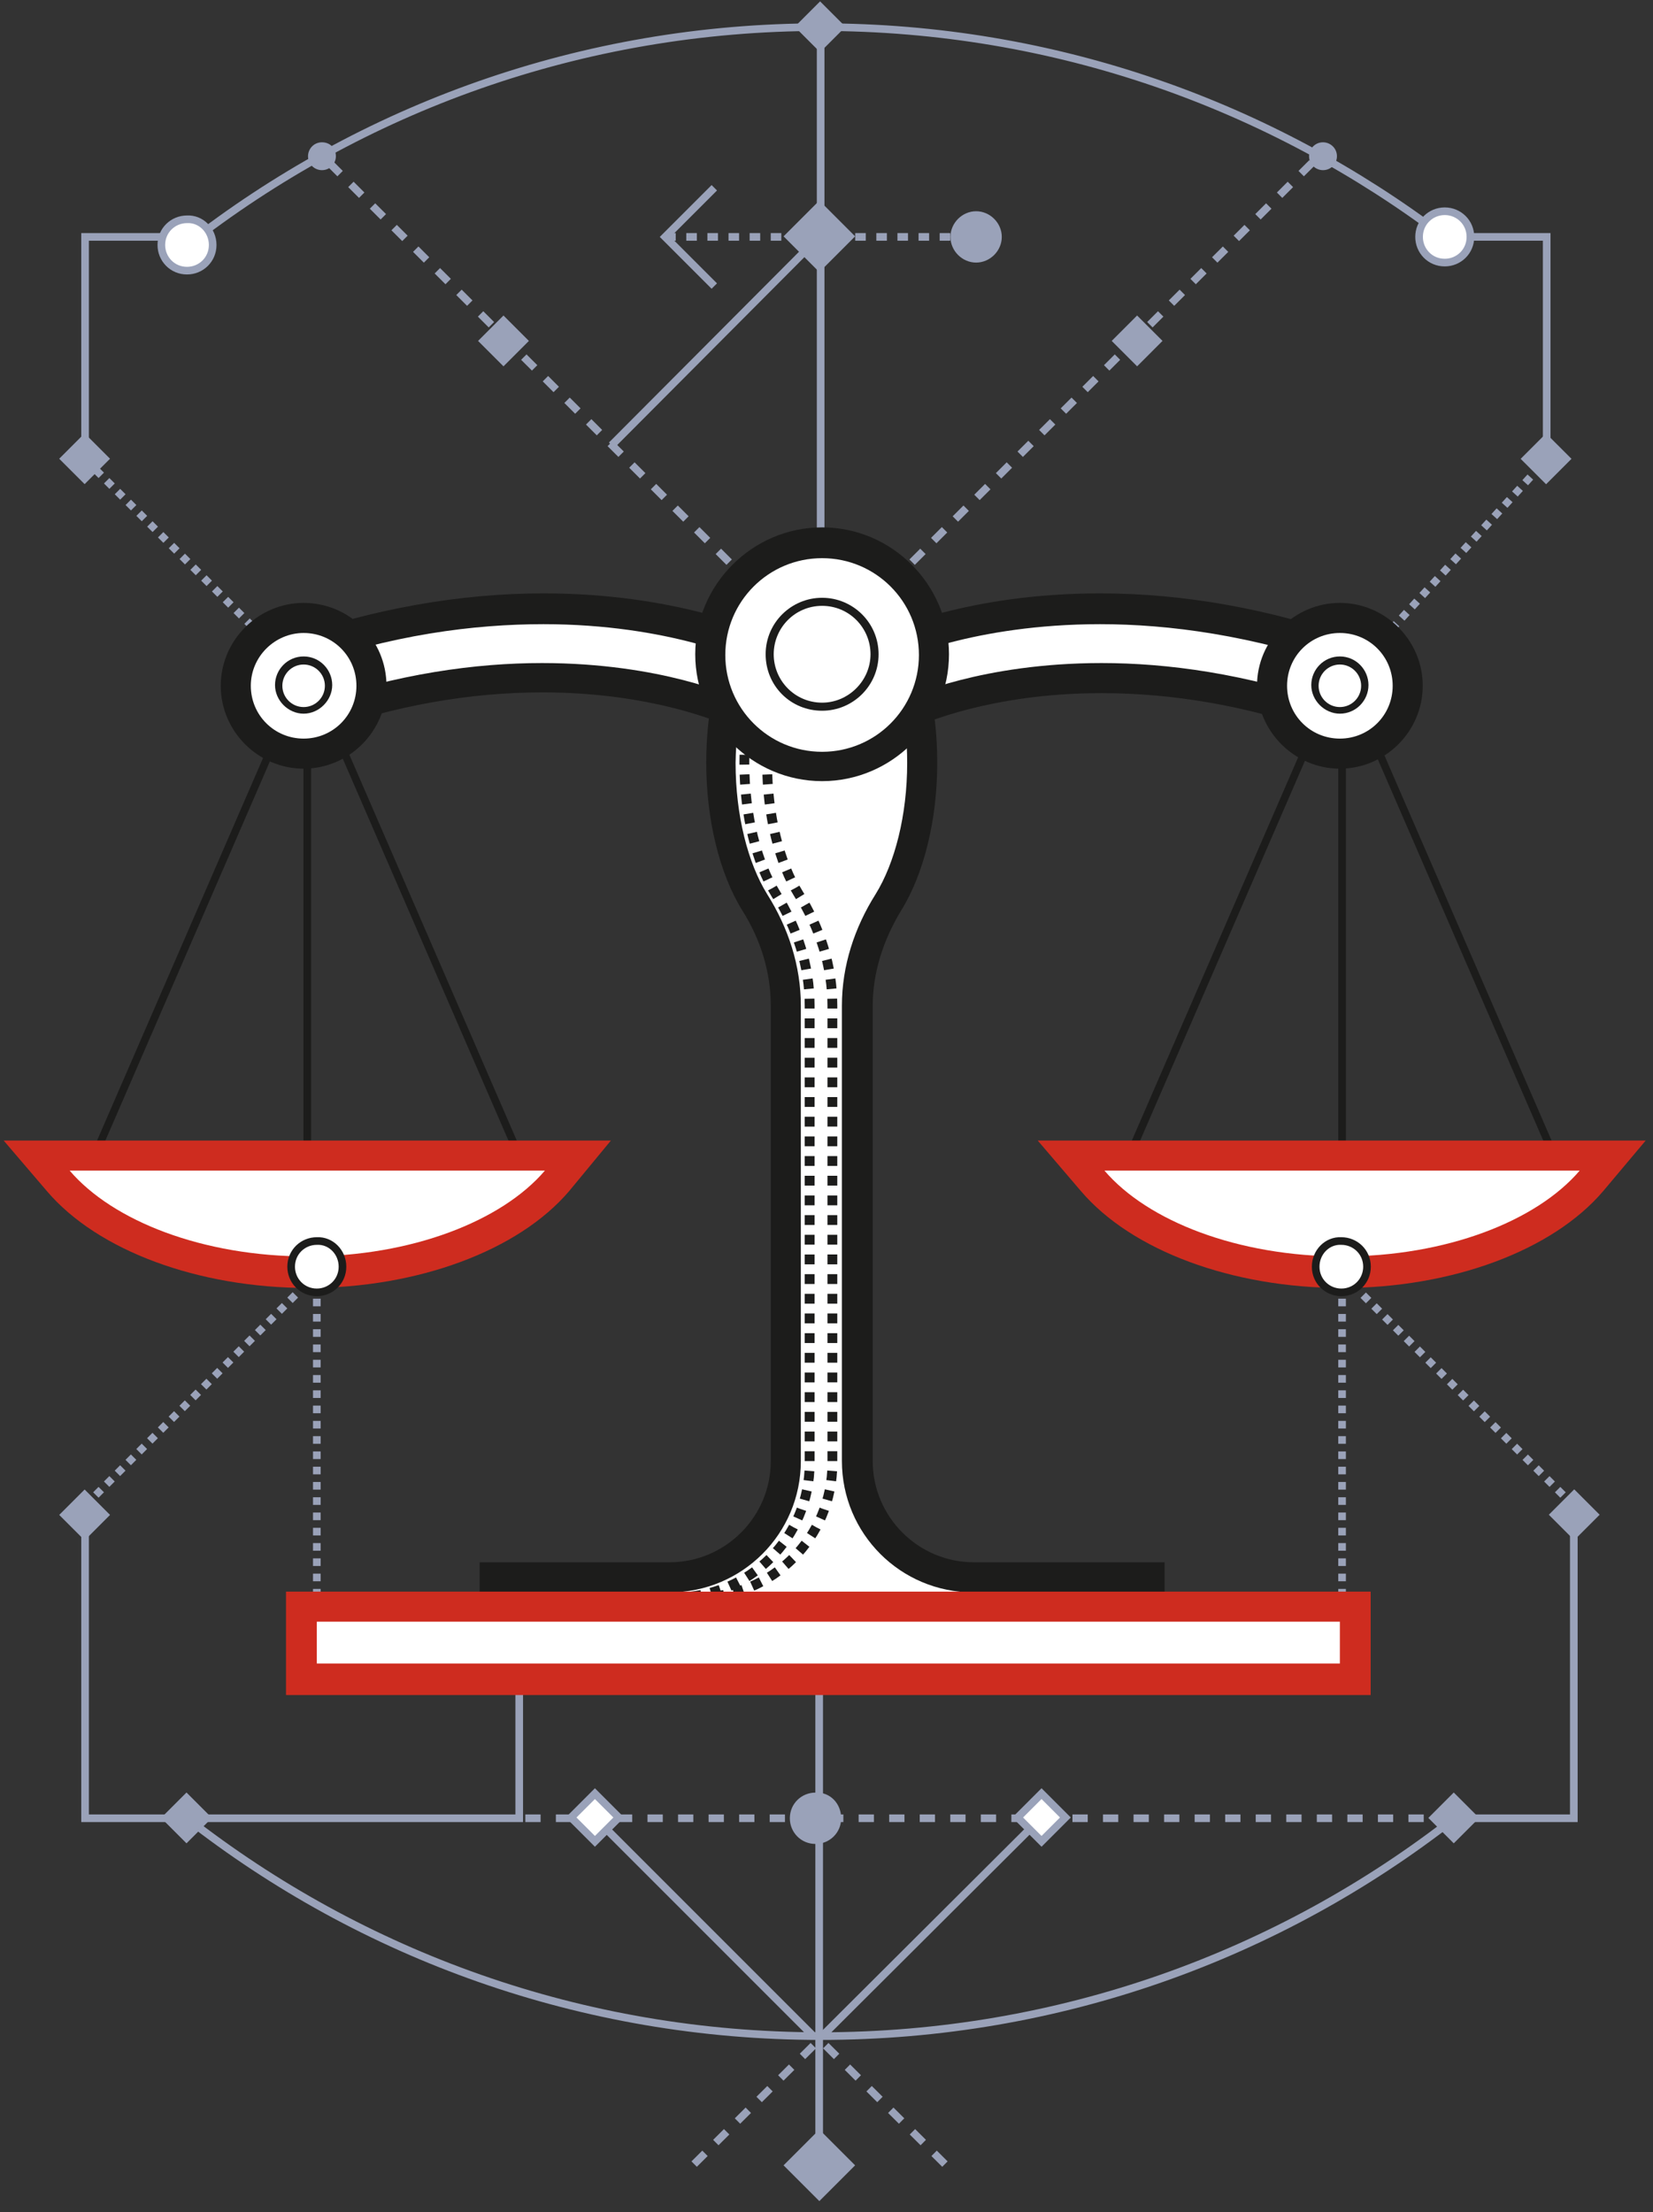 <?xml version="1.0" encoding="UTF-8"?>
<svg width="142px" height="190px" viewBox="0 0 142 190" version="1.1" xmlns="http://www.w3.org/2000/svg" xmlns:xlink="http://www.w3.org/1999/xlink">
    <rect x="0" y="0" width="142" height="190" fill="#333333" stroke="none"/>
    <title>dret_2</title>
    <g id="eUniv" stroke="none" stroke-width="1" fill="none" fill-rule="evenodd">
        <g id="Enseyaments-&gt;-Doctorat-en-Empresa-Copy" transform="translate(-44, -703)">
            <g id="dret_2" transform="translate(44, 703)">
                <line x1="26.397" y1="59.346" x2="26.397" y2="100.17" id="Path" stroke="#1C1C1B" stroke-width="0.656"></line>
                <line x1="7.875" y1="99.855" x2="25.263" y2="59.787" id="Path" stroke="#1C1C1B" stroke-width="0.656"></line>
                <line x1="44.856" y1="99.855" x2="27.468" y2="59.787" id="Path" stroke="#1C1C1B" stroke-width="0.656"></line>
                <line x1="115.29" y1="59.346" x2="115.29" y2="100.17" id="Path" stroke="#1C1C1B" stroke-width="0.656"></line>
                <line x1="133.749" y1="99.855" x2="116.361" y2="59.787" id="Path" stroke="#1C1C1B" stroke-width="0.656"></line>
                <line x1="96.768" y1="99.855" x2="114.156" y2="59.787" id="Path" stroke="#1C1C1B" stroke-width="0.656"></line>
                <line x1="115.101" y1="58.905" x2="132.867" y2="39.438" id="Path" stroke="#9AA2B9" stroke-width="0.656" stroke-dasharray="0.656"></line>
                <line x1="7.308" y1="129.339" x2="30.24" y2="106.344" id="Path" stroke="#9AA2B9" stroke-width="0.656" stroke-dasharray="0.656"></line>
                <line x1="27.216" y1="101.052" x2="27.216" y2="142.884" id="Path" stroke="#9AA2B9" stroke-width="0.656" stroke-dasharray="0.656"></line>
                <g id="Group" transform="translate(0, 97.65)" fill-rule="nonzero">
                    <path d="M26.397,11.592 C17.325,11.592 9.072,8.568 4.977,3.78 L3.15,1.638 L49.707,1.638 L47.88,3.78 C43.659,8.631 35.469,11.592 26.397,11.592 Z" id="Path" fill="#FFFFFF"></path>
                    <path d="M46.809,2.898 C43.092,7.245 35.343,10.269 26.397,10.269 C17.451,10.269 9.702,7.245 5.985,2.898 L46.809,2.898 M52.479,0.315 L46.809,0.315 L5.985,0.315 L0.315,0.315 L4.032,4.662 C8.379,9.765 17.01,12.978 26.46,12.978 C35.91,12.978 44.541,9.765 48.888,4.662 L52.479,0.315 L52.479,0.315 Z" id="Shape" fill="#CE2C1F"></path>
                </g>
                <line x1="70.056" y1="156.177" x2="44.604" y2="156.177" id="Path" stroke="#9AA2B9" stroke-width="0.656" stroke-dasharray="1.312"></line>
                <g id="Group" transform="translate(40.95, 47.88)" fill-rule="nonzero">
                    <path d="M1.575,94.248 L1.575,87.633 L16.632,87.633 C22.113,87.633 26.586,83.16 26.586,77.679 L26.586,38.556 C26.586,35.532 25.641,32.445 23.94,29.673 C22.113,26.712 21.042,22.302 21.042,17.703 C21.042,8.82 24.822,1.89 29.673,1.89 C34.524,1.89 38.304,8.82 38.304,17.703 C38.304,22.365 37.233,26.712 35.406,29.673 C33.642,32.508 32.76,35.532 32.76,38.556 L32.76,77.679 C32.76,83.16 37.233,87.633 42.714,87.633 L57.771,87.633 L57.771,94.248 L1.575,94.248 L1.575,94.248 Z" id="Path" fill="#FFFFFF"></path>
                    <path d="M29.673,3.15 C33.705,3.15 36.981,9.639 36.981,17.64 C36.981,22.176 35.91,26.271 34.272,28.917 C32.445,31.815 31.374,35.091 31.374,38.493 L31.374,77.616 C31.374,83.853 36.414,88.893 42.651,88.893 L56.385,88.893 L56.385,92.862 L2.835,92.862 L2.835,88.893 L16.569,88.893 C22.806,88.893 27.846,83.853 27.846,77.616 L27.846,38.493 C27.846,35.091 26.775,31.815 24.948,28.917 C23.31,26.271 22.239,22.176 22.239,17.64 C22.365,9.639 25.641,3.15 29.673,3.15 M29.673,0.504 C24.003,0.504 19.719,7.875 19.719,17.64 C19.719,22.491 20.853,27.153 22.806,30.303 C24.444,32.886 25.263,35.721 25.263,38.493 L25.263,77.616 C25.263,82.404 21.357,86.31 16.569,86.31 L2.898,86.31 L0.252,86.31 L0.252,88.956 L0.252,92.925 L0.252,95.571 L2.898,95.571 L56.448,95.571 L59.094,95.571 L59.094,92.925 L59.094,88.956 L59.094,86.31 L56.448,86.31 L42.714,86.31 C37.926,86.31 34.02,82.404 34.02,77.616 L34.02,38.493 C34.02,35.721 34.902,32.886 36.477,30.303 C38.43,27.153 39.564,22.491 39.564,17.64 C39.564,7.875 35.28,0.504 29.673,0.504 L29.673,0.504 Z" id="Shape" fill="#1C1C1B"></path>
                </g>
                <path d="M71.253,51.03 C67.221,51.03 63.945,57.519 63.945,65.52 C63.945,70.056 65.016,74.151 66.654,76.797 C68.481,79.695 69.552,82.971 69.552,86.373 L69.552,125.685 C69.552,132.048 64.386,137.214 58.023,137.214 L57.33,137.214" id="Path" stroke="#1C1C1B" stroke-width="0.845" stroke-dasharray="0.845"></path>
                <path d="M73.206,51.03 C69.174,51.03 65.898,57.519 65.898,65.52 C65.898,70.056 66.969,74.151 68.607,76.797 C70.434,79.695 71.505,82.971 71.505,86.373 L71.505,125.685 C71.505,132.048 66.339,137.214 59.976,137.214 L59.283,137.214" id="Path" stroke="#1C1C1B" stroke-width="0.845" stroke-dasharray="0.845"></path>
                <polyline id="Path" stroke="#9AA2B9" stroke-width="0.656" points="7.308 39.06 7.308 20.349 16.065 20.349"></polyline>
                <rect id="Rectangle" fill="#9AA2B9" fill-rule="nonzero" transform="translate(7.268, 39.401) rotate(-45.008) translate(-7.268, -39.401) " x="5.725" y="37.858" width="3.087" height="3.087"></rect>
                <path d="M16.065,21.042 C31.059,9.324 49.959,2.331 70.497,2.331 C90.657,2.331 109.179,9.072 124.047,20.349 L132.867,20.349 L132.867,39.438" id="Path" stroke="#9AA2B9" stroke-width="0.656"></path>
                <line x1="124.929" y1="156.177" x2="70.497" y2="156.177" id="Path" stroke="#9AA2B9" stroke-width="0.656" stroke-dasharray="1.312"></line>
                <polyline id="Path" stroke="#9AA2B9" stroke-width="0.656" points="16.065 156.177 44.604 156.177 44.604 142.506"></polyline>
                <path d="M124.929,156.177 C109.935,167.895 91.035,174.888 70.497,174.888 C49.959,174.888 31.059,167.895 16.065,156.177" id="Path" stroke="#9AA2B9" stroke-width="0.656"></path>
                <line x1="70.371" y1="188.244" x2="70.371" y2="142.506" id="Path" stroke="#9AA2B9" stroke-width="0.656"></line>
                <line x1="59.85" y1="142.506" x2="80.892" y2="142.506" id="Path" stroke="#1C1C1B" stroke-width="0.656"></line>
                <line x1="70.497" y1="56.133" x2="70.497" y2="2.331" id="Path" stroke="#9AA2B9" stroke-width="0.656"></line>
                <line x1="28.287" y1="13.986" x2="70.497" y2="56.133" id="Path" stroke="#9AA2B9" stroke-width="0.656" stroke-dasharray="1.312"></line>
                <line x1="112.707" y1="13.986" x2="70.497" y2="56.133" id="Path" stroke="#9AA2B9" stroke-width="0.656" stroke-dasharray="1.312"></line>
                <line x1="57.141" y1="20.349" x2="83.853" y2="20.349" id="Path" stroke="#9AA2B9" stroke-width="0.656" stroke-dasharray="0.907"></line>
                <path d="M72.261,156.177 C72.261,157.437 71.253,158.382 70.056,158.382 C68.796,158.382 67.851,157.374 67.851,156.177 C67.851,154.917 68.859,153.972 70.056,153.972 C71.316,153.909 72.261,154.917 72.261,156.177 Z" id="Path" fill="#9AA2B9" fill-rule="nonzero"></path>
                <rect id="Rectangle" fill="#9AA2B9" fill-rule="nonzero" transform="translate(16.021, 156.147) rotate(-45) translate(-16.021, -156.147) " x="14.477" y="154.603" width="3.087" height="3.087"></rect>
                <rect id="Rectangle" fill="#9AA2B9" fill-rule="nonzero" transform="translate(124.883, 156.148) rotate(-45) translate(-124.883, -156.148) " x="123.34" y="154.604" width="3.087" height="3.087"></rect>
                <rect id="Rectangle" fill="#9AA2B9" fill-rule="nonzero" transform="translate(70.387, 20.3) rotate(-45) translate(-70.387, -20.3) " x="68.213" y="18.126" width="4.347" height="4.347"></rect>
                <polyline id="Path" stroke="#9AA2B9" stroke-width="0.656" points="61.362 24.57 57.141 20.349 61.362 16.128"></polyline>
                <rect id="Rectangle" fill="#1C1C1B" fill-rule="nonzero" transform="translate(44.555, 142.465) rotate(-45.008) translate(-44.555, -142.465) " x="43.012" y="140.922" width="3.087" height="3.087"></rect>
                <rect id="Rectangle" fill="#9AA2B9" fill-rule="nonzero" transform="translate(70.45, 2.302) rotate(-45.008) translate(-70.45, -2.302) " x="68.907" y="0.758" width="3.087" height="3.087"></rect>
                <path d="M18.27,21.042 C18.27,22.302 17.262,23.247 16.065,23.247 C14.805,23.247 13.86,22.239 13.86,21.042 C13.86,19.782 14.868,18.837 16.065,18.837 C17.262,18.774 18.27,19.782 18.27,21.042 Z" id="Path" stroke="#9AA2B9" stroke-width="0.656" fill="#FFFFFF" fill-rule="nonzero"></path>
                <path d="M126.315,20.349 C126.315,21.609 125.307,22.554 124.11,22.554 C122.85,22.554 121.905,21.546 121.905,20.349 C121.905,19.089 122.913,18.144 124.11,18.144 C125.307,18.144 126.315,19.089 126.315,20.349 Z" id="Path" stroke="#9AA2B9" stroke-width="0.656" fill="#FFFFFF" fill-rule="nonzero"></path>
                <rect id="Rectangle" fill="#9AA2B9" fill-rule="nonzero" transform="translate(43.252, 29.283) rotate(-45.008) translate(-43.252, -29.283) " x="41.708" y="27.739" width="3.087" height="3.087"></rect>
                <rect id="Rectangle" fill="#9AA2B9" fill-rule="nonzero" transform="translate(97.683, 29.283) rotate(-45.008) translate(-97.683, -29.283) " x="96.14" y="27.739" width="3.087" height="3.087"></rect>
                <line x1="70.938" y1="175.707" x2="81.333" y2="186.039" id="Path" stroke="#9AA2B9" stroke-width="0.656" stroke-dasharray="1.312"></line>
                <line x1="69.867" y1="175.707" x2="59.472" y2="186.039" id="Path" stroke="#9AA2B9" stroke-width="0.656" stroke-dasharray="1.312"></line>
                <line x1="70.371" y1="20.349" x2="52.542" y2="38.241" id="Path" stroke="#9AA2B9" stroke-width="0.656"></line>
                <path d="M86.058,20.349 C86.058,21.546 85.05,22.554 83.853,22.554 C82.656,22.554 81.648,21.546 81.648,20.349 C81.648,19.152 82.656,18.144 83.853,18.144 C85.05,18.144 86.058,19.152 86.058,20.349 Z" id="Path" fill="#9AA2B9" fill-rule="nonzero"></path>
                <polyline id="Path" stroke="#9AA2B9" stroke-width="0.656" points="16.065 156.177 7.308 156.177 7.308 130.158"></polyline>
                <rect id="Rectangle" fill="#9AA2B9" fill-rule="nonzero" transform="translate(7.269, 130.121) rotate(-45.008) translate(-7.269, -130.121) " x="5.726" y="128.578" width="3.087" height="3.087"></rect>
                <rect id="Rectangle" fill="#9AA2B9" fill-rule="nonzero" transform="translate(132.815, 39.412) rotate(-45.008) translate(-132.815, -39.412) " x="131.272" y="37.868" width="3.087" height="3.087"></rect>
                <line x1="70.56" y1="174.951" x2="89.46" y2="156.114" id="Path" stroke="#9AA2B9" stroke-width="0.656"></line>
                <rect id="Rectangle" stroke="#9AA2B9" stroke-width="0.656" fill="#FFFFFF" fill-rule="nonzero" transform="translate(89.473, 156.11) rotate(-45) translate(-89.473, -156.11) " x="88.024" y="154.661" width="2.898" height="2.898"></rect>
                <line x1="69.93" y1="174.951" x2="51.093" y2="156.114" id="Path" stroke="#9AA2B9" stroke-width="0.656"></line>
                <rect id="Rectangle" stroke="#9AA2B9" stroke-width="0.656" fill="#FFFFFF" fill-rule="nonzero" transform="translate(51.106, 156.111) rotate(-45) translate(-51.106, -156.111) " x="49.657" y="154.662" width="2.898" height="2.898"></rect>
                <path d="M114.849,13.419 C114.849,14.049 114.345,14.616 113.652,14.616 C113.022,14.616 112.455,14.112 112.455,13.419 C112.455,12.789 112.959,12.222 113.652,12.222 C114.282,12.222 114.849,12.726 114.849,13.419 Z" id="Path" fill="#9AA2B9" fill-rule="nonzero"></path>
                <path d="M28.854,13.419 C28.854,14.049 28.35,14.616 27.657,14.616 C27.027,14.616 26.46,14.112 26.46,13.419 C26.46,12.789 26.964,12.222 27.657,12.222 C28.35,12.222 28.854,12.726 28.854,13.419 Z" id="Path" fill="#9AA2B9" fill-rule="nonzero"></path>
                <line x1="7.308" y1="39.438" x2="23.31" y2="55.44" id="Path" stroke="#9AA2B9" stroke-width="0.656" stroke-dasharray="0.656"></line>
                <path d="M29.421,108.801 C29.421,110.061 28.413,111.006 27.216,111.006 C25.956,111.006 25.011,109.998 25.011,108.801 C25.011,107.541 26.019,106.596 27.216,106.596 C28.413,106.533 29.421,107.541 29.421,108.801 Z" id="Path" stroke="#1C1C1B" stroke-width="0.656" fill="#FFFFFF" fill-rule="nonzero"></path>
                <line x1="115.29" y1="101.052" x2="115.29" y2="142.884" id="Path" stroke="#9AA2B9" stroke-width="0.656" stroke-dasharray="0.656"></line>
                <polyline id="Path" stroke="#9AA2B9" stroke-width="0.656" points="135.198 130.158 135.198 156.177 124.929 156.177"></polyline>
                <rect id="Rectangle" fill="#9AA2B9" fill-rule="nonzero" transform="translate(135.234, 130.107) rotate(-44.992) translate(-135.234, -130.107) " x="133.691" y="128.563" width="3.087" height="3.087"></rect>
                <line x1="135.198" y1="129.339" x2="112.203" y2="106.344" id="Path" stroke="#9AA2B9" stroke-width="0.656" stroke-dasharray="0.656"></line>
                <g id="Group" transform="translate(88.83, 97.65)" fill-rule="nonzero">
                    <path d="M26.46,11.592 C17.388,11.592 9.135,8.568 5.04,3.78 L3.213,1.638 L49.77,1.638 L47.88,3.78 C43.722,8.631 35.532,11.592 26.46,11.592 Z" id="Path" fill="#FFFFFF"></path>
                    <path d="M46.872,2.898 C43.155,7.245 35.406,10.269 26.46,10.269 C17.514,10.269 9.765,7.245 6.048,2.898 L46.872,2.898 M52.542,0.315 L46.872,0.315 L5.985,0.315 L0.315,0.315 L4.032,4.662 C8.379,9.765 17.01,12.978 26.46,12.978 C35.91,12.978 44.541,9.765 48.888,4.662 L52.542,0.315 L52.542,0.315 Z" id="Shape" fill="#CE2C1F"></path>
                </g>
                <path d="M113.022,108.801 C113.022,110.061 114.03,111.006 115.227,111.006 C116.487,111.006 117.432,109.998 117.432,108.801 C117.432,107.541 116.424,106.596 115.227,106.596 C114.03,106.533 113.022,107.541 113.022,108.801 Z" id="Path" stroke="#1C1C1B" stroke-width="0.656" fill="#FFFFFF" fill-rule="nonzero"></path>
                <g id="Group" transform="translate(22.05, 50.4)" fill-rule="nonzero">
                    <path d="M1.827,6.111 L3.087,5.67 C10.332,3.15 17.577,1.827 24.633,1.827 C35.658,1.827 42.399,4.914 43.155,5.292 L44.352,5.859 L41.769,11.151 L40.572,10.584 C40.509,10.584 34.398,7.749 24.507,7.749 C18.081,7.749 11.529,8.883 4.977,11.214 L3.717,11.655 L1.827,6.111 Z" id="Path" fill="#FFFFFF"></path>
                    <path d="M24.633,3.213 C35.469,3.213 42.147,6.363 42.588,6.552 L41.139,9.513 C41.013,9.45 34.776,6.552 24.507,6.552 C18.9,6.552 12.159,7.434 4.536,10.08 L3.465,6.993 C11.592,4.095 18.711,3.213 24.633,3.213 M24.633,0.567 C17.451,0.567 10.017,1.89 2.646,4.473 L0.189,5.355 L1.071,7.812 L2.142,10.899 L3.024,13.356 L5.481,12.474 C11.907,10.206 18.27,9.072 24.57,9.072 C34.083,9.072 40.005,11.781 40.068,11.781 L42.399,12.915 L43.533,10.521 L44.982,7.56 L46.116,5.166 L43.785,4.032 C42.966,3.78 35.973,0.567 24.633,0.567 L24.633,0.567 Z" id="Shape" fill="#1C1C1B"></path>
                </g>
                <g id="Group" transform="translate(18.9, 51.66)" fill-rule="nonzero">
                    <circle id="Oval" fill="#FFFFFF" cx="7.182" cy="7.245" r="5.796"></circle>
                    <path d="M7.182,2.709 C9.702,2.709 11.718,4.725 11.718,7.245 C11.718,9.765 9.702,11.781 7.182,11.781 C4.662,11.781 2.646,9.765 2.646,7.245 C2.646,4.725 4.725,2.709 7.182,2.709 M7.182,0.126 C3.276,0.126 0.063,3.339 0.063,7.245 C0.063,11.151 3.276,14.364 7.182,14.364 C11.088,14.364 14.301,11.151 14.301,7.245 C14.301,3.339 11.151,0.126 7.182,0.126 L7.182,0.126 Z" id="Shape" fill="#1C1C1B"></path>
                </g>
                <g id="Group" transform="translate(23.31, 56.07)" fill-rule="nonzero">
                    <circle id="Oval" fill="#FFFFFF" cx="2.772" cy="2.835" r="2.142"></circle>
                    <path d="M2.772,1.008 C3.78,1.008 4.599,1.827 4.599,2.835 C4.599,3.843 3.78,4.662 2.772,4.662 C1.764,4.662 0.945,3.843 0.945,2.835 C0.945,1.827 1.764,1.008 2.772,1.008 M2.772,0.315 C1.386,0.315 0.315,1.449 0.315,2.772 C0.315,4.095 1.449,5.229 2.772,5.229 C4.095,5.229 5.229,4.095 5.229,2.772 C5.229,1.449 4.158,0.315 2.772,0.315 L2.772,0.315 Z" id="Shape" fill="#1C1C1B"></path>
                </g>
                <g id="Group" transform="translate(73.08, 50.4)" fill-rule="nonzero">
                    <path d="M41.013,11.277 C34.461,9.009 27.909,7.812 21.483,7.812 C11.592,7.812 5.481,10.647 5.418,10.647 L4.221,11.214 L3.654,10.017 L1.638,5.859 L2.835,5.292 C3.591,4.914 10.332,1.827 21.357,1.827 C28.413,1.827 35.658,3.087 42.903,5.67 L44.163,6.111 L42.21,11.655 L41.013,11.277 Z" id="Path" fill="#FFFFFF"></path>
                    <path d="M21.42,3.213 C27.342,3.213 34.461,4.158 42.588,6.993 L41.517,10.08 C33.894,7.434 27.153,6.552 21.546,6.552 C11.277,6.552 5.04,9.45 4.914,9.513 L3.465,6.552 C3.906,6.3 10.584,3.213 21.42,3.213 M21.42,0.567 L21.42,0.567 C10.08,0.567 3.087,3.78 2.331,4.158 L0,5.292 L1.134,7.686 L2.583,10.647 L3.717,12.978 L6.048,11.844 C6.111,11.844 11.97,9.135 21.546,9.135 C27.783,9.135 34.209,10.269 40.635,12.537 L43.092,13.419 L43.974,10.962 L45.045,7.875 L45.927,5.418 L43.47,4.536 C36.036,1.89 28.602,0.567 21.42,0.567 L21.42,0.567 Z" id="Shape" fill="#1C1C1B"></path>
                </g>
                <g id="Group" transform="translate(107.73, 51.66)" fill-rule="nonzero">
                    <path d="M7.371,13.041 C4.158,13.041 1.575,10.458 1.575,7.245 C1.575,4.032 4.158,1.449 7.371,1.449 C10.584,1.449 13.167,4.032 13.167,7.245 C13.167,10.458 10.584,13.041 7.371,13.041 Z" id="Path" fill="#FFFFFF"></path>
                    <path d="M7.371,2.709 C9.891,2.709 11.907,4.725 11.907,7.245 C11.907,9.765 9.891,11.781 7.371,11.781 C4.851,11.781 2.835,9.765 2.835,7.245 C2.835,4.725 4.851,2.709 7.371,2.709 M7.371,0.126 C3.465,0.126 0.252,3.339 0.252,7.245 C0.252,11.151 3.465,14.364 7.371,14.364 C11.277,14.364 14.49,11.151 14.49,7.245 C14.49,3.339 11.277,0.126 7.371,0.126 L7.371,0.126 Z" id="Shape" fill="#1C1C1B"></path>
                </g>
                <g id="Group" transform="translate(112.14, 56.07)" fill-rule="nonzero">
                    <path d="M2.961,4.977 C1.764,4.977 0.819,4.032 0.819,2.835 C0.819,1.638 1.764,0.693 2.961,0.693 C4.158,0.693 5.103,1.638 5.103,2.835 C5.103,4.032 4.158,4.977 2.961,4.977 Z" id="Path" fill="#FFFFFF"></path>
                    <path d="M2.961,1.008 C3.969,1.008 4.788,1.827 4.788,2.835 C4.788,3.843 3.969,4.662 2.961,4.662 C1.953,4.662 1.134,3.843 1.134,2.835 C1.134,1.827 1.953,1.008 2.961,1.008 M2.961,0.315 C1.575,0.315 0.504,1.449 0.504,2.772 C0.504,4.095 1.638,5.229 2.961,5.229 C4.347,5.229 5.418,4.095 5.418,2.772 C5.418,1.449 4.347,0.315 2.961,0.315 L2.961,0.315 Z" id="Shape" fill="#1C1C1B"></path>
                </g>
                <g id="Group" transform="translate(59.22, 44.73)" fill-rule="nonzero">
                    <path d="M11.403,21.042 C6.111,21.042 1.827,16.758 1.827,11.466 C1.827,6.174 6.111,1.89 11.403,1.89 C16.695,1.89 20.979,6.174 20.979,11.466 C20.979,16.758 16.695,21.042 11.403,21.042 Z" id="Path" fill="#FFFFFF"></path>
                    <path d="M11.403,3.213 C16.002,3.213 19.719,6.93 19.719,11.529 C19.719,16.128 16.002,19.845 11.403,19.845 C6.804,19.845 3.087,16.128 3.087,11.529 C3.087,6.93 6.804,3.213 11.403,3.213 M11.403,0.567 C5.418,0.567 0.504,5.481 0.504,11.466 C0.504,17.451 5.418,22.365 11.403,22.365 C17.388,22.365 22.302,17.451 22.302,11.466 C22.302,5.481 17.388,0.567 11.403,0.567 L11.403,0.567 Z" id="Shape" fill="#1C1C1B"></path>
                </g>
                <g id="Group" transform="translate(65.52, 51.03)" fill-rule="nonzero">
                    <path d="M5.103,9.702 C2.646,9.702 0.567,7.686 0.567,5.166 C0.567,2.646 2.583,0.63 5.103,0.63 C7.56,0.63 9.639,2.646 9.639,5.166 C9.639,7.686 7.56,9.702 5.103,9.702 Z" id="Path" fill="#FFFFFF"></path>
                    <path d="M5.103,1.008 C7.434,1.008 9.261,2.898 9.261,5.166 C9.261,7.434 7.371,9.324 5.103,9.324 C2.772,9.324 0.945,7.434 0.945,5.166 C0.945,2.898 2.772,1.008 5.103,1.008 M5.103,0.315 C2.457,0.315 0.252,2.457 0.252,5.166 C0.252,7.875 2.394,10.017 5.103,10.017 C7.749,10.017 9.954,7.875 9.954,5.166 C9.954,2.457 7.749,0.315 5.103,0.315 L5.103,0.315 Z" id="Shape" fill="#1C1C1B"></path>
                </g>
                <g id="Group" transform="translate(24.57, 136.71)" fill-rule="nonzero">
                    <rect id="Rectangle" fill="#FFFFFF" x="1.323" y="1.323" width="90.531" height="6.174"></rect>
                    <path d="M90.531,2.583 L90.531,6.174 L2.646,6.174 L2.646,2.583 L90.531,2.583 M93.177,0 L90.531,0 L2.646,0 L0,0 L0,2.646 L0,6.237 L0,8.883 L2.646,8.883 L90.531,8.883 L93.177,8.883 L93.177,6.237 L93.177,2.646 L93.177,0 L93.177,0 Z" id="Shape" fill="#CE2C1F"></path>
                </g>
                <rect id="Rectangle" fill="#9AA2B9" fill-rule="nonzero" transform="translate(70.386, 185.988) rotate(-45) translate(-70.386, -185.988) " x="68.212" y="183.814" width="4.347" height="4.347"></rect>
            </g>
        </g>
    </g>
</svg>